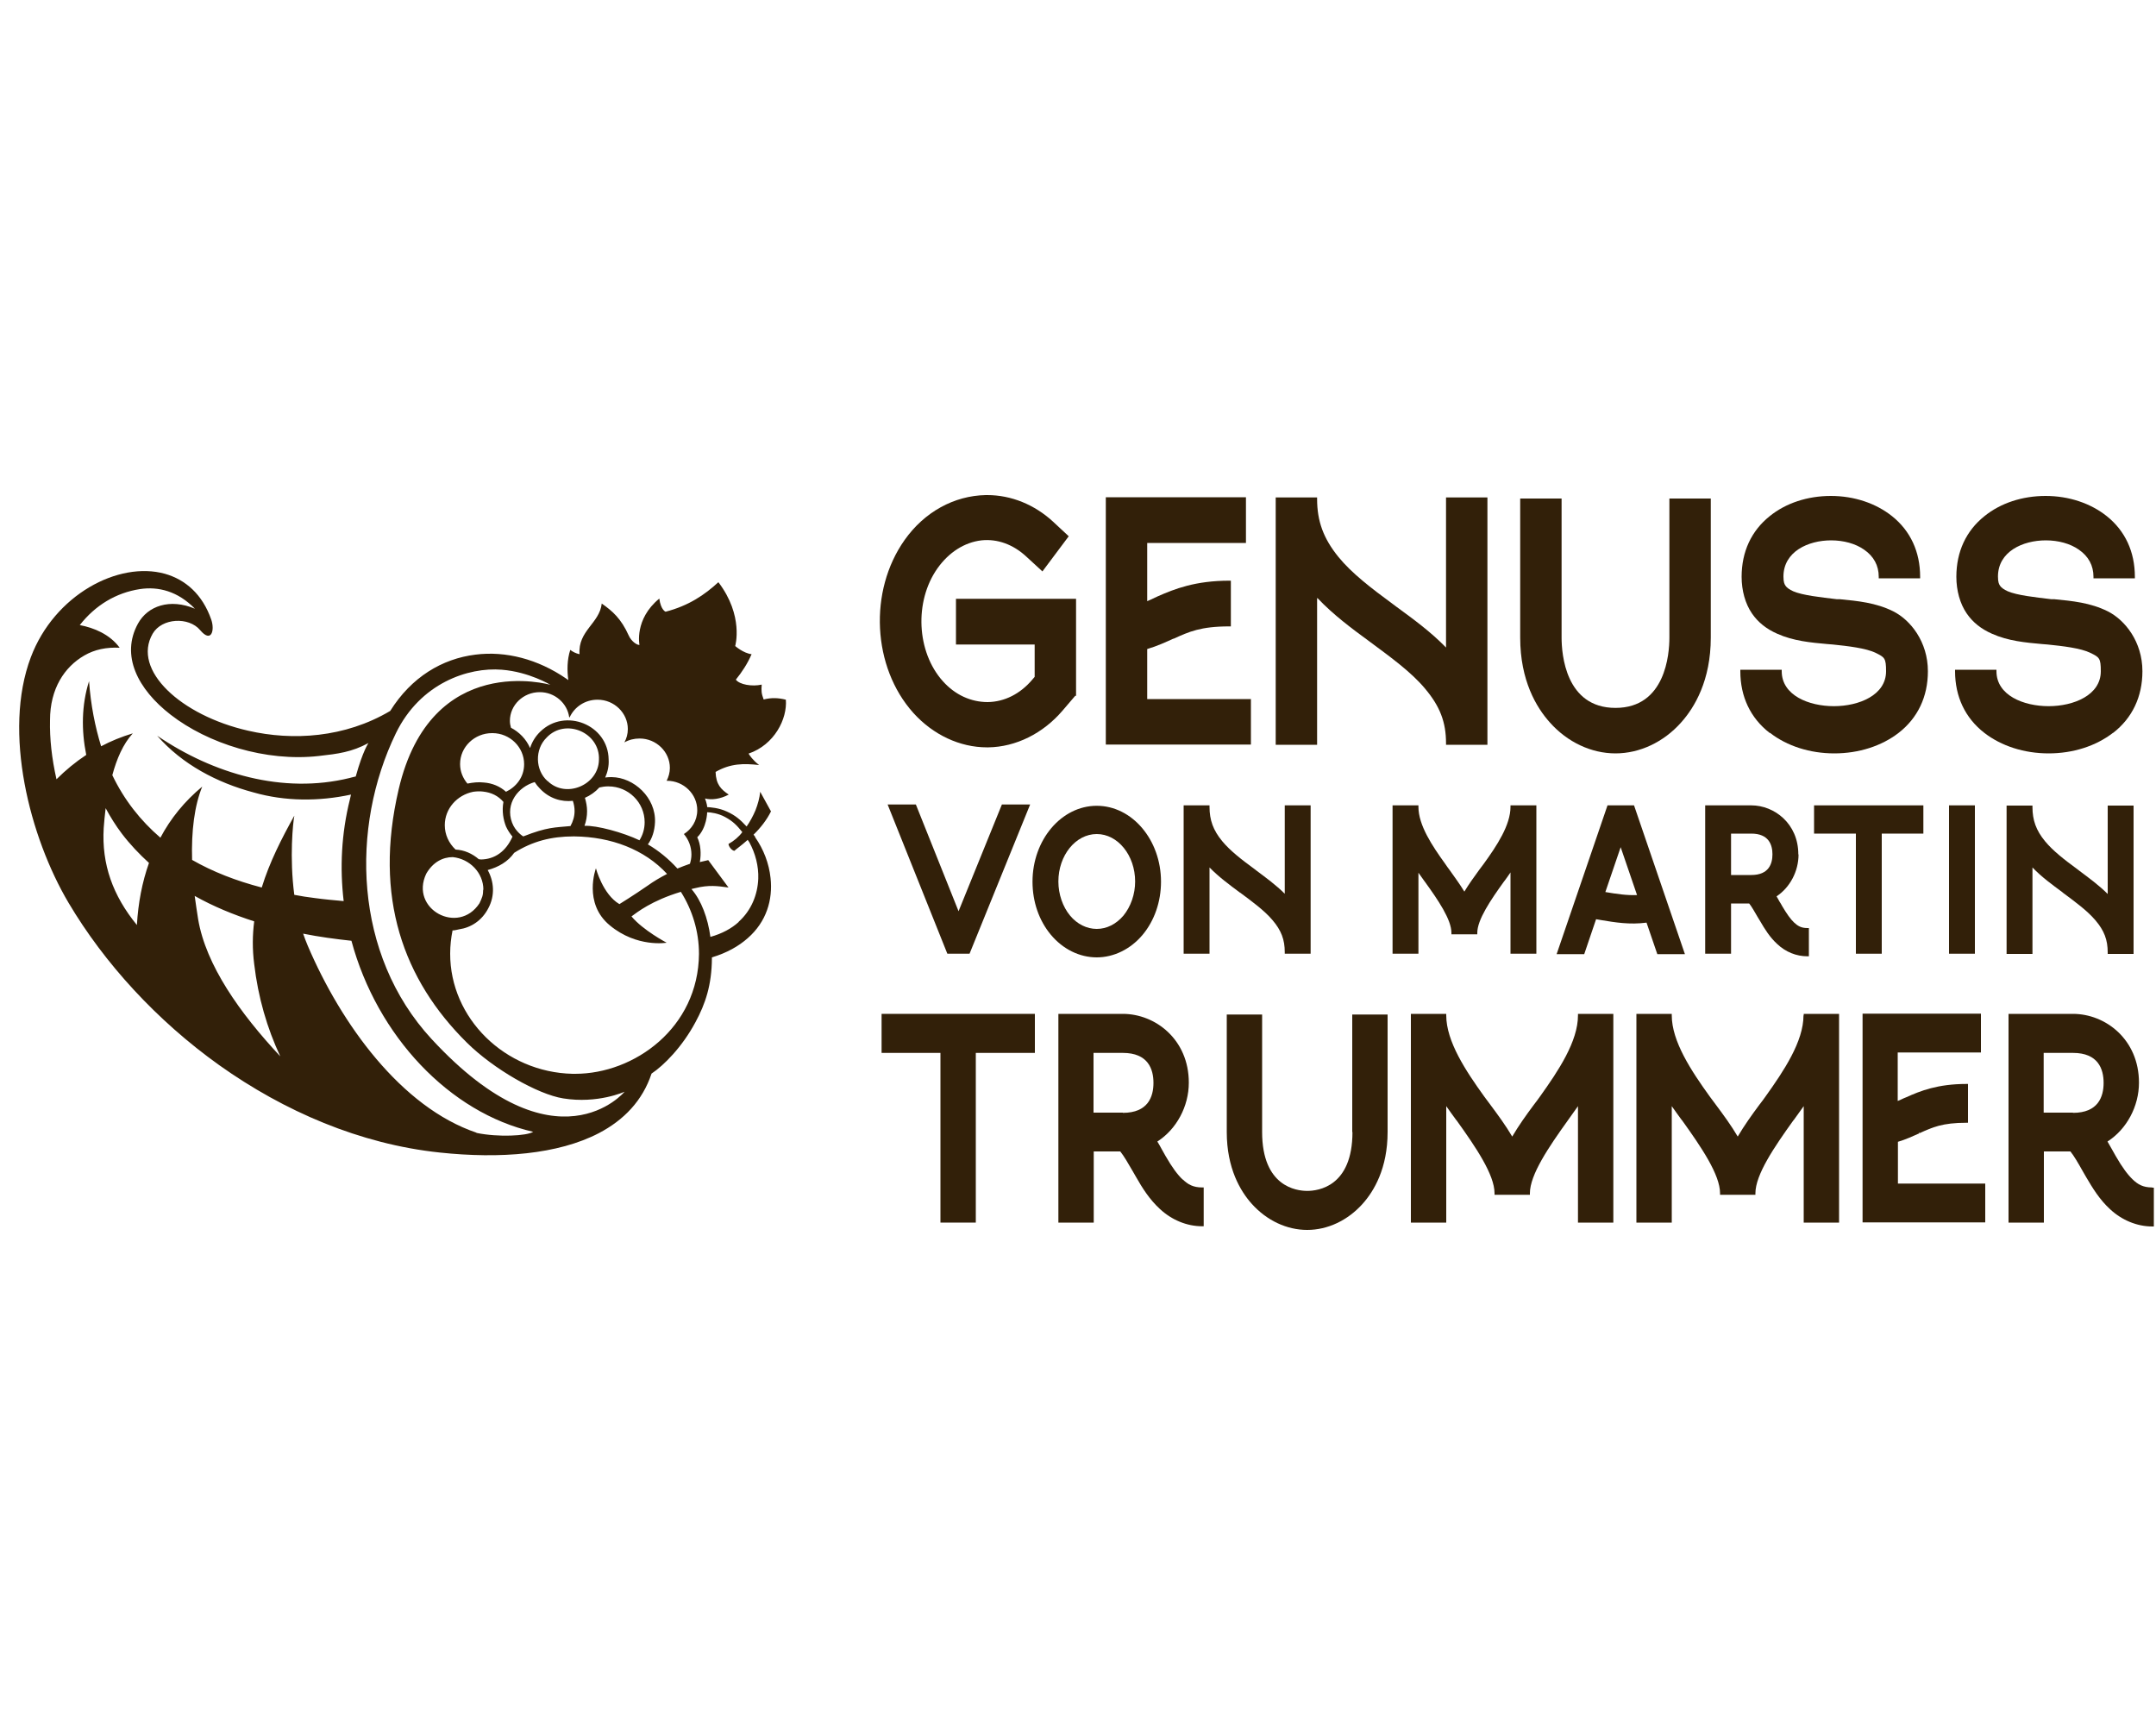<?xml version="1.0" encoding="UTF-8"?>
<svg id="Ebene_1" data-name="Ebene 1" xmlns="http://www.w3.org/2000/svg" xmlns:xlink="http://www.w3.org/1999/xlink" viewBox="0 0 100 80">
  <defs>
    <style>
      .cls-1 {
        clip-path: url(#clippath);
      }

      .cls-2 {
        fill: none;
      }

      .cls-2, .cls-3 {
        stroke-width: 0px;
      }

      .cls-4 {
        clip-path: url(#clippath-1);
      }

      .cls-5 {
        clip-path: url(#clippath-4);
      }

      .cls-6 {
        clip-path: url(#clippath-3);
      }

      .cls-7 {
        clip-path: url(#clippath-2);
      }

      .cls-3 {
        fill: #322009;
      }
    </style>
    <clipPath id="clippath">
      <rect class="cls-2" x=".89" y="22.96" width="99" height="34.09"/>
    </clipPath>
    <clipPath id="clippath-1">
      <rect class="cls-2" x=".89" y="22.96" width="99" height="34.09"/>
    </clipPath>
    <clipPath id="clippath-2">
      <rect class="cls-2" x=".89" y="22.96" width="99" height="34.09"/>
    </clipPath>
    <clipPath id="clippath-3">
      <rect class="cls-2" x=".89" y="22.96" width="99" height="34.09"/>
    </clipPath>
    <clipPath id="clippath-4">
      <rect class="cls-2" x=".89" y="22.96" width="99" height="34.09"/>
    </clipPath>
  </defs>
  <g class="cls-1">
    <path class="cls-3" d="M34.26,42.76c-.33.3-.77.54-1.31.69-.12-.88-.42-1.69-.88-2.22.06-.01.11-.03.17-.04.64-.16,1.04-.1,1.55-.03,0,0-.94-1.27-.94-1.27l-.39.09s0,0,0,0h0c.07-.4.04-.82-.12-1.15,0,0,0,0,0,0,.45-.44.46-1.16.46-1.16h0c.16,0,.52.05.83.22.37.2.55.39.8.7h0c-.16.22-.39.41-.64.55,0,.09.12.29.27.32.07-.07.33-.25.62-.51.03.05.07.1.07.1.29.53.44,1.12.42,1.7-.03.74-.32,1.47-.91,2M26.68,49.8s-.08,0-.12,0c-3.14-.07-5.69-2.58-5.68-5.58,0-.36.04-.72.11-1.07.1,0,.2-.03.3-.05.55-.08,1.06-.4,1.36-.98.32-.6.26-1.25-.03-1.77.51-.14.94-.39,1.23-.8.85-.54,1.74-.76,2.74-.76h.06c1.69.02,3.24.6,4.29,1.74-.31.16-.62.34-.91.55-.62.43-1.3.85-1.3.85-.77-.45-1.09-1.66-1.09-1.66,0,0-.61,1.62.65,2.65,1.26,1.04,2.63.8,2.63.8,0,0-1.1-.58-1.63-1.22.26-.19.93-.73,2.29-1.14.53.84.84,1.83.84,2.88-.03,3.43-3,5.56-5.74,5.56M20.02,48.19c-3.63-3.93-3.77-9.83-1.66-14.18,1.13-2.33,3.36-3.08,4.92-2.95,1.26.1,2.25.7,2.25.7,0,0-5.54-1.6-7.04,4.85-1.17,5.01.22,8.83,3.16,11.74,1.24,1.23,3.29,2.4,4.47,2.59,1.61.26,2.85-.31,2.85-.31,0,0-3.17,3.81-8.94-2.43M22.1,52.53c-3.49-1.18-6.28-5.04-7.83-8.68-.08-.18-.14-.36-.21-.55.75.15,1.5.25,2.24.33,1.19,4.42,4.56,7.98,8.43,8.86-.29.19-1.62.26-2.63.05M13.65,37.83c-.6,1.08-1.15,2.16-1.51,3.33-1.19-.31-2.27-.73-3.23-1.28-.04-1.34.11-2.52.47-3.4-.82.68-1.47,1.48-1.94,2.37-.92-.79-1.68-1.75-2.23-2.9.2-.75.5-1.45.95-1.94-.53.16-1.02.36-1.47.6-.28-.91-.48-1.91-.56-3.02-.35,1.11-.36,2.28-.13,3.42-.5.33-.96.71-1.38,1.13-.22-.97-.32-1.89-.3-2.74,0-1.46.67-2.47,1.59-3,.48-.28,1.03-.39,1.64-.36-.45-.62-1.2-.93-1.85-1.05.72-.92,1.68-1.5,2.79-1.67.86-.13,1.76.1,2.55.91-1.16-.49-2.19-.13-2.64.69-.81,1.47-.02,3.04,1.52,4.23,1.72,1.33,4.39,2.19,6.87,1.91.89-.1,1.52-.18,2.3-.6,0,0-.26.36-.59,1.55-.14.03-.28.07-.28.07-3.1.76-6.33-.19-8.93-1.96,1.16,1.33,2.78,2.18,4.47,2.63,1.47.42,3.03.42,4.52.1-.02.07-.03.15-.05.22-.4,1.6-.47,3.19-.29,4.72-.44-.04-.89-.08-1.33-.14-.33-.04-.65-.09-.96-.15-.23-1.74-.06-3.35,0-3.66M9.19,42.63c-.06-.37-.11-.73-.16-1.08.87.49,1.8.87,2.76,1.18-.08.63-.09,1.28,0,1.98.18,1.54.6,2.98,1.21,4.28-1.88-2.01-3.45-4.23-3.81-6.36M6.35,42.9c-1.12-1.37-1.64-2.82-1.54-4.5.02-.28.05-.59.09-.92.22.41.47.81.75,1.18.38.5.81.95,1.26,1.36-.32.9-.5,1.86-.56,2.87M27.13,37c.25-.11.48-.27.67-.48.13-.03.26-.05.4-.05h.02c.93,0,1.68.75,1.68,1.66,0,.32-.09.6-.24.84-.75-.36-1.99-.7-2.55-.67.08-.22.12-.45.12-.68,0-.21-.04-.42-.1-.62M25.39,36.22c-.57-.51-.59-1.47-.04-2.01.87-.93,2.49-.24,2.43,1.03-.02,1.17-1.54,1.81-2.38.98M23.75,38.15c-.33-.89.29-1.66,1.05-1.88.07.11.15.21.24.3.43.46,1,.63,1.53.57.05.15.08.31.08.47,0,.25-.07.48-.19.7-.73.07-1.07.04-2.19.48,0,0-.36-.21-.52-.64M21.34,35.43c0-.79.67-1.43,1.48-1.43h.02c.81,0,1.47.65,1.47,1.44,0,.61-.38,1.06-.84,1.28-.28-.25-.63-.4-1.03-.43-.25-.03-.51,0-.76.05-.21-.25-.34-.56-.34-.9M22.41,41.26c0,.11-.01.22-.04.32-.03.1-.08.2-.13.31-.98,1.5-3.25.27-2.47-1.37.31-.54.77-.77,1.23-.77.79.08,1.42.73,1.42,1.51M22.27,39.85h-.03s-.02,0-.03,0c-.3-.26-.67-.43-1.08-.45-.31-.29-.5-.69-.5-1.13,0-.77.57-1.4,1.32-1.55.15-.02.3-.03.45-.01.39.04.71.2.95.48-.08.43,0,.84.12,1.14.07.16.19.34.3.47-.3.68-.82,1.06-1.49,1.06M26.42,33.27c.22-.48.71-.82,1.29-.82h.01c.77,0,1.4.62,1.4,1.36,0,.23-.06.44-.16.62.21-.12.45-.18.7-.18h.01c.77,0,1.4.62,1.4,1.36,0,.22-.06.42-.15.6h.02c.77,0,1.4.62,1.4,1.36,0,.5-.27.89-.62,1.11.22.26.35.59.35.95,0,.16-.03.3-.07.43-.2.07-.39.14-.58.22-.4-.44-.86-.82-1.37-1.12.2-.28.31-.62.33-1.02.05-1.15-.98-2.09-2.01-2.1h-.02c-.17,0-.28.02-.28.02h0c.11-.25.18-.53.16-.84-.02-1.61-2.02-2.41-3.17-1.29-.22.21-.38.47-.47.75,0,0,0,0-.01,0-.18-.41-.5-.73-.88-.93-.03-.1-.05-.21-.05-.32,0-.73.62-1.33,1.38-1.33h.01c.69,0,1.27.51,1.36,1.16M35.03,38.81l-.08-.1c.33-.32.61-.68.81-1.08t0,0s-.17-.31-.5-.91c0,0,0,0,0,0-.03.29-.11.58-.22.86-.11.26-.25.52-.41.75t0,0c-.29-.31-.51-.51-.91-.69-.38-.18-.78-.2-.92-.21h0c0-.14-.1-.4-.1-.4,0,0,0,0,0,0,.29.08.71.03,1.1-.18-.36-.24-.59-.47-.61-1.05.69-.4,1.31-.4,2.02-.32-.3-.23-.44-.45-.49-.53,1.2-.41,1.8-1.61,1.73-2.5-.35-.09-.68-.1-1.03-.01-.11-.29-.11-.41-.09-.69-.45.1-1.03,0-1.2-.23.29-.36.54-.74.73-1.18-.39-.05-.76-.38-.76-.38,0,0,.41-1.4-.78-2.96-.63.58-1.37,1.09-2.45,1.37,0,0-.22-.08-.29-.61-1.17.96-.92,2.15-.92,2.15-.12.01-.38-.17-.5-.44-.35-.78-.75-1.13-1.25-1.48-.1.92-1.11,1.26-1.03,2.35-.18-.04-.31-.11-.43-.2-.15.46-.15.96-.09,1.4l-.1-.07c-1.31-.9-2.8-1.29-4.21-1.11-1.54.19-2.97,1.04-3.95,2.61h0c-2.11,1.25-4.53,1.39-6.58.92-3.14-.71-5.41-2.82-4.44-4.5.43-.74,1.68-.79,2.2-.17.52.62.69.02.52-.48-.41-1.18-1.2-1.86-2.15-2.13-2.16-.6-5.13.98-6.22,3.87-1.31,3.47-.05,8.35,1.75,11.39,1.66,2.8,4.09,5.46,6.99,7.53,3.01,2.14,6.53,3.66,10.22,4.05,2.81.3,5.49.09,7.39-.9,1.16-.61,2.02-1.5,2.44-2.76h0c.57-.38,1.42-1.23,2.04-2.39.46-.85.75-1.72.76-2.95,0-.02,0-.03,0-.05h0c.7-.21,1.24-.52,1.66-.89.87-.76,1.17-1.78,1.06-2.79-.07-.67-.32-1.33-.72-1.9"/>
    <path class="cls-3" d="M73.19,47.09c0,1.21-.91,2.57-1.76,3.76-.09.13-.19.26-.29.39-.35.47-.7.96-1,1.47-.3-.51-.66-1-1.01-1.47-.1-.13-.19-.26-.29-.39-.85-1.18-1.76-2.55-1.76-3.76v-.07h-1.64v9.68h1.64v-5.4c.15.22.31.43.46.64l.02.02c.89,1.24,1.76,2.52,1.76,3.38v.07h1.64v-.07c0-.86.87-2.14,1.76-3.38.14-.19.31-.43.47-.66v5.4h1.64v-9.68h-1.64v.07Z"/>
    <path class="cls-3" d="M62.73,52.5c0,2.54-1.6,2.73-2.1,2.73s-2.09-.2-2.09-2.73v-5.45h-1.64v5.45c0,1.68.63,2.74,1.16,3.33.69.77,1.62,1.21,2.57,1.21s1.88-.44,2.57-1.21c.53-.59,1.16-1.65,1.16-3.33v-5.45h-1.64v5.45Z"/>
    <path class="cls-3" d="M52.08,51.6h-1.36v-2.77h1.36c1.17,0,1.42.75,1.42,1.39s-.25,1.39-1.42,1.39M54.85,54.7c-.23-.22-.48-.55-.79-1.09-.06-.1-.12-.21-.18-.32-.06-.12-.13-.23-.2-.35.89-.57,1.46-1.63,1.46-2.73,0-2-1.55-3.19-3.06-3.19h-2.99v9.68h1.64v-3.3h1.23c.17.21.36.54.58.92l.15.26c.29.51.62,1.04,1.11,1.49.55.51,1.25.8,1.96.8h.07v-1.8h-.07c-.42,0-.66-.14-.9-.37"/>
    <path class="cls-3" d="M88.01,52.96c.4-.12.72-.27,1.01-.4l-.03-.06.05.05c.59-.27,1.05-.48,2.17-.48h.07v-1.8h-.07c-1.33,0-2.14.32-2.8.62l-.1.04c-.1.05-.2.09-.29.13v-2.25h3.86v-1.8h-5.49v9.68h5.69v-1.8h-4.05v-1.94Z"/>
    <path class="cls-3" d="M96.15,51.6h-1.36v-2.77h1.36c1.17,0,1.42.75,1.42,1.39s-.25,1.39-1.42,1.39M99.82,55.07c-.42,0-.66-.14-.9-.37-.23-.22-.48-.55-.79-1.09-.06-.1-.12-.21-.18-.32-.07-.12-.13-.23-.2-.35.89-.57,1.46-1.63,1.46-2.73,0-2-1.55-3.19-3.06-3.19h-2.99v9.68h1.64v-3.3h1.23c.17.21.36.54.58.93l.15.26c.3.51.62,1.04,1.11,1.49.55.51,1.25.8,1.96.8h.07v-1.8h-.07Z"/>
  </g>
  <polygon class="cls-3" points="40.89 47.02 40.89 48.83 43.62 48.83 43.62 56.7 45.26 56.7 45.26 48.83 48 48.83 48 47.02 40.89 47.02"/>
  <g class="cls-4">
    <path class="cls-3" d="M83.65,47.09c0,1.21-.91,2.57-1.76,3.76-.09.13-.19.26-.29.39-.35.47-.7.96-1,1.47-.3-.51-.66-1-1.01-1.47-.1-.13-.19-.26-.29-.39-.85-1.18-1.76-2.55-1.76-3.76v-.07h-1.64v9.68h1.64v-5.4c.15.22.31.43.46.64l.02.02c.89,1.24,1.76,2.52,1.76,3.38v.07h1.64v-.07c0-.86.87-2.14,1.76-3.38l.02-.02c.15-.21.3-.42.46-.64v5.4h1.64v-9.68h-1.64v.07Z"/>
    <path class="cls-3" d="M50.87,38.68c.98,0,1.78.99,1.78,2.2,0,.59-.2,1.16-.54,1.58-.34.4-.78.62-1.24.62s-.91-.22-1.24-.62c-.34-.41-.54-.99-.54-1.58,0-1.21.8-2.2,1.78-2.2M50.87,44.4c.79,0,1.57-.38,2.13-1.05.55-.66.85-1.54.85-2.46,0-1.94-1.34-3.52-2.98-3.52s-2.98,1.58-2.98,3.52c0,.93.3,1.8.85,2.46.56.67,1.33,1.05,2.13,1.05"/>
    <path class="cls-3" d="M81.23,40.58h-.94v-1.92h.94c.81,0,.98.52.98.96s-.17.96-.98.96M83.41,39.62c0-1.42-1.11-2.27-2.18-2.27h-2.14v6.88h1.2v-2.33h.84c.12.15.25.38.4.64l.11.18c.21.36.44.74.79,1.06.39.37.89.57,1.4.57h.07v-1.31h-.07c-.29,0-.45-.1-.62-.26-.16-.15-.33-.39-.55-.76-.04-.07-.08-.15-.13-.22-.04-.08-.09-.16-.13-.23.62-.41,1.02-1.16,1.02-1.94"/>
  </g>
  <polygon class="cls-3" points="44.46 42.26 42.48 37.31 41.17 37.31 43.94 44.23 44.97 44.23 47.78 37.31 46.47 37.31 44.46 42.26"/>
  <g class="cls-7">
    <path class="cls-3" d="M65.78,40.46c.09.13.18.25.27.38l.03.04c.63.87,1.24,1.77,1.24,2.38v.07h1.2v-.07c0-.6.61-1.51,1.24-2.38l.04-.05c.09-.12.17-.24.26-.37v3.77h1.2v-6.88h-1.2v.07c0,.85-.64,1.81-1.24,2.64-.07.09-.14.19-.21.28-.24.33-.48.66-.69,1.01-.21-.35-.46-.68-.69-1.01-.07-.09-.14-.19-.2-.28-.6-.83-1.24-1.79-1.24-2.64v-.07h-1.2v6.88h1.2v-3.77Z"/>
    <path class="cls-3" d="M57.51,41.39c.55.41,1.13.83,1.51,1.28.41.48.57.91.57,1.49v.07h1.2v-6.88h-1.2v4.1c-.41-.41-.88-.75-1.32-1.08l-.09-.07c-.6-.44-1.13-.85-1.5-1.3-.41-.5-.58-.97-.58-1.58v-.07h-1.2v6.88h1.2v-4c.43.44.92.8,1.39,1.15l.02.02Z"/>
  </g>
  <polygon class="cls-3" points="87.28 44.23 87.28 38.66 89.21 38.66 89.21 37.35 84.14 37.35 84.14 38.66 86.08 38.66 86.08 44.23 87.28 44.23"/>
  <g class="cls-6">
    <path class="cls-3" d="M94.27,40.23c.43.45.92.8,1.39,1.15l.02.02c.55.41,1.13.83,1.51,1.28.41.48.57.91.57,1.49v.07h1.2v-6.88h-1.2v4.1c-.41-.41-.88-.75-1.32-1.08l-.09-.07c-.6-.44-1.13-.85-1.5-1.3-.41-.5-.58-.97-.58-1.58v-.07h-1.2v6.88h1.2v-4Z"/>
  </g>
  <rect class="cls-3" x="90.4" y="37.35" width="1.2" height="6.88"/>
  <g class="cls-5">
    <path class="cls-3" d="M75.17,39.29l.76,2.22c-.48.02-.94-.05-1.47-.14l.71-2.08ZM76.37,42.79l.5,1.46h1.28l-2.36-6.9h-1.23l-2.36,6.9h1.28l.55-1.62.23.04c.66.11,1.33.22,2.1.12"/>
    <path class="cls-3" d="M74.93,34.94c1.12,0,2.23-.52,3.04-1.43.63-.7,1.38-1.96,1.38-3.94v-6.45h-1.92v6.45c0,.76-.18,3.26-2.5,3.26s-2.5-2.5-2.5-3.26v-6.45h-1.92v6.45c0,1.99.75,3.24,1.38,3.94.81.91,1.92,1.43,3.04,1.43"/>
    <path class="cls-3" d="M82.1,33.99c.79.61,1.85.95,2.98.95s2.19-.34,2.98-.95c.89-.69,1.36-1.68,1.36-2.86,0-1.37-.81-2.38-1.61-2.78-.8-.4-1.65-.48-2.47-.56h-.14c-.75-.09-1.59-.18-2.03-.37-.17-.08-.29-.16-.35-.25-.05-.07-.1-.16-.1-.43,0-1.16,1.15-1.68,2.21-1.68.58,0,1.13.15,1.53.43.45.31.68.74.68,1.26v.07h1.92v-.07c0-1.16-.45-2.13-1.3-2.81-.75-.6-1.76-.94-2.84-.94s-2.09.33-2.84.94c-.85.68-1.3,1.65-1.3,2.81,0,.64.17,1.25.48,1.7.28.41.67.72,1.17.94.76.34,1.56.41,2.33.48l.25.02c.69.07,1.55.17,1.99.39.41.2.48.24.48.85,0,1.11-1.26,1.62-2.42,1.62s-2.42-.5-2.42-1.62v-.07h-1.92v.07c0,1.18.47,2.17,1.36,2.86"/>
    <path class="cls-3" d="M98.01,33.99c.89-.69,1.36-1.68,1.36-2.86,0-1.37-.81-2.38-1.61-2.78-.8-.4-1.65-.48-2.47-.56h-.14c-.75-.09-1.59-.18-2.03-.37-.17-.08-.29-.16-.35-.25-.05-.07-.1-.16-.1-.43,0-1.16,1.15-1.68,2.22-1.68.58,0,1.13.15,1.53.43.45.31.68.74.68,1.26v.07h1.92v-.07c0-1.16-.45-2.13-1.3-2.81-.75-.6-1.76-.94-2.84-.94s-2.09.33-2.84.94c-.85.68-1.3,1.65-1.3,2.81,0,.64.17,1.25.48,1.7.28.41.67.72,1.17.94.76.34,1.56.41,2.33.48l.25.02c.7.07,1.55.17,1.99.39.41.2.48.24.48.85,0,1.11-1.26,1.62-2.42,1.62s-2.42-.5-2.42-1.62v-.07h-1.92v.07c0,1.18.47,2.17,1.36,2.86.79.61,1.85.95,2.98.95s2.19-.34,2.98-.95"/>
    <path class="cls-3" d="M61.11,27.74c.74.78,1.59,1.41,2.41,2.01l.04.03c.93.69,1.9,1.39,2.54,2.16.69.82.97,1.55.97,2.53v.07h1.92v-11.47h-1.92v6.96c-.71-.73-1.52-1.32-2.3-1.89l-.16-.12c-1.02-.75-1.91-1.43-2.53-2.19-.69-.85-.99-1.65-.99-2.69v-.07h-1.92v11.47h1.92v-6.8Z"/>
    <path class="cls-3" d="M45.78,34.66s.04,0,.06,0c1.28-.02,2.53-.64,3.44-1.7l.59-.69h.04v-4.5h-5.57v2.12h3.65v1.5l-.11.13c-.56.66-1.29,1.03-2.07,1.04-.77,0-1.51-.33-2.08-.97-1.22-1.36-1.33-3.7-.25-5.23.53-.75,1.26-1.21,2.04-1.3.74-.08,1.48.19,2.09.76l.74.68,1.22-1.63-.73-.68c-.86-.79-1.94-1.23-3.05-1.23-.02,0-.05,0-.07,0-1.47.03-2.84.78-3.76,2.08-1.68,2.37-1.5,5.9.4,8.02.92,1.02,2.16,1.6,3.42,1.6"/>
    <path class="cls-3" d="M58.03,32.42h-4.82v-2.32c.47-.14.86-.32,1.21-.48h.02c.7-.32,1.25-.57,2.58-.57h.07v-2.12h-.07c-1.57,0-2.54.38-3.33.73l-.13.06c-.12.06-.23.11-.35.16v-2.7h4.58v-2.12h-6.5v11.47h6.73v-2.12Z"/>
  </g>
</svg>
